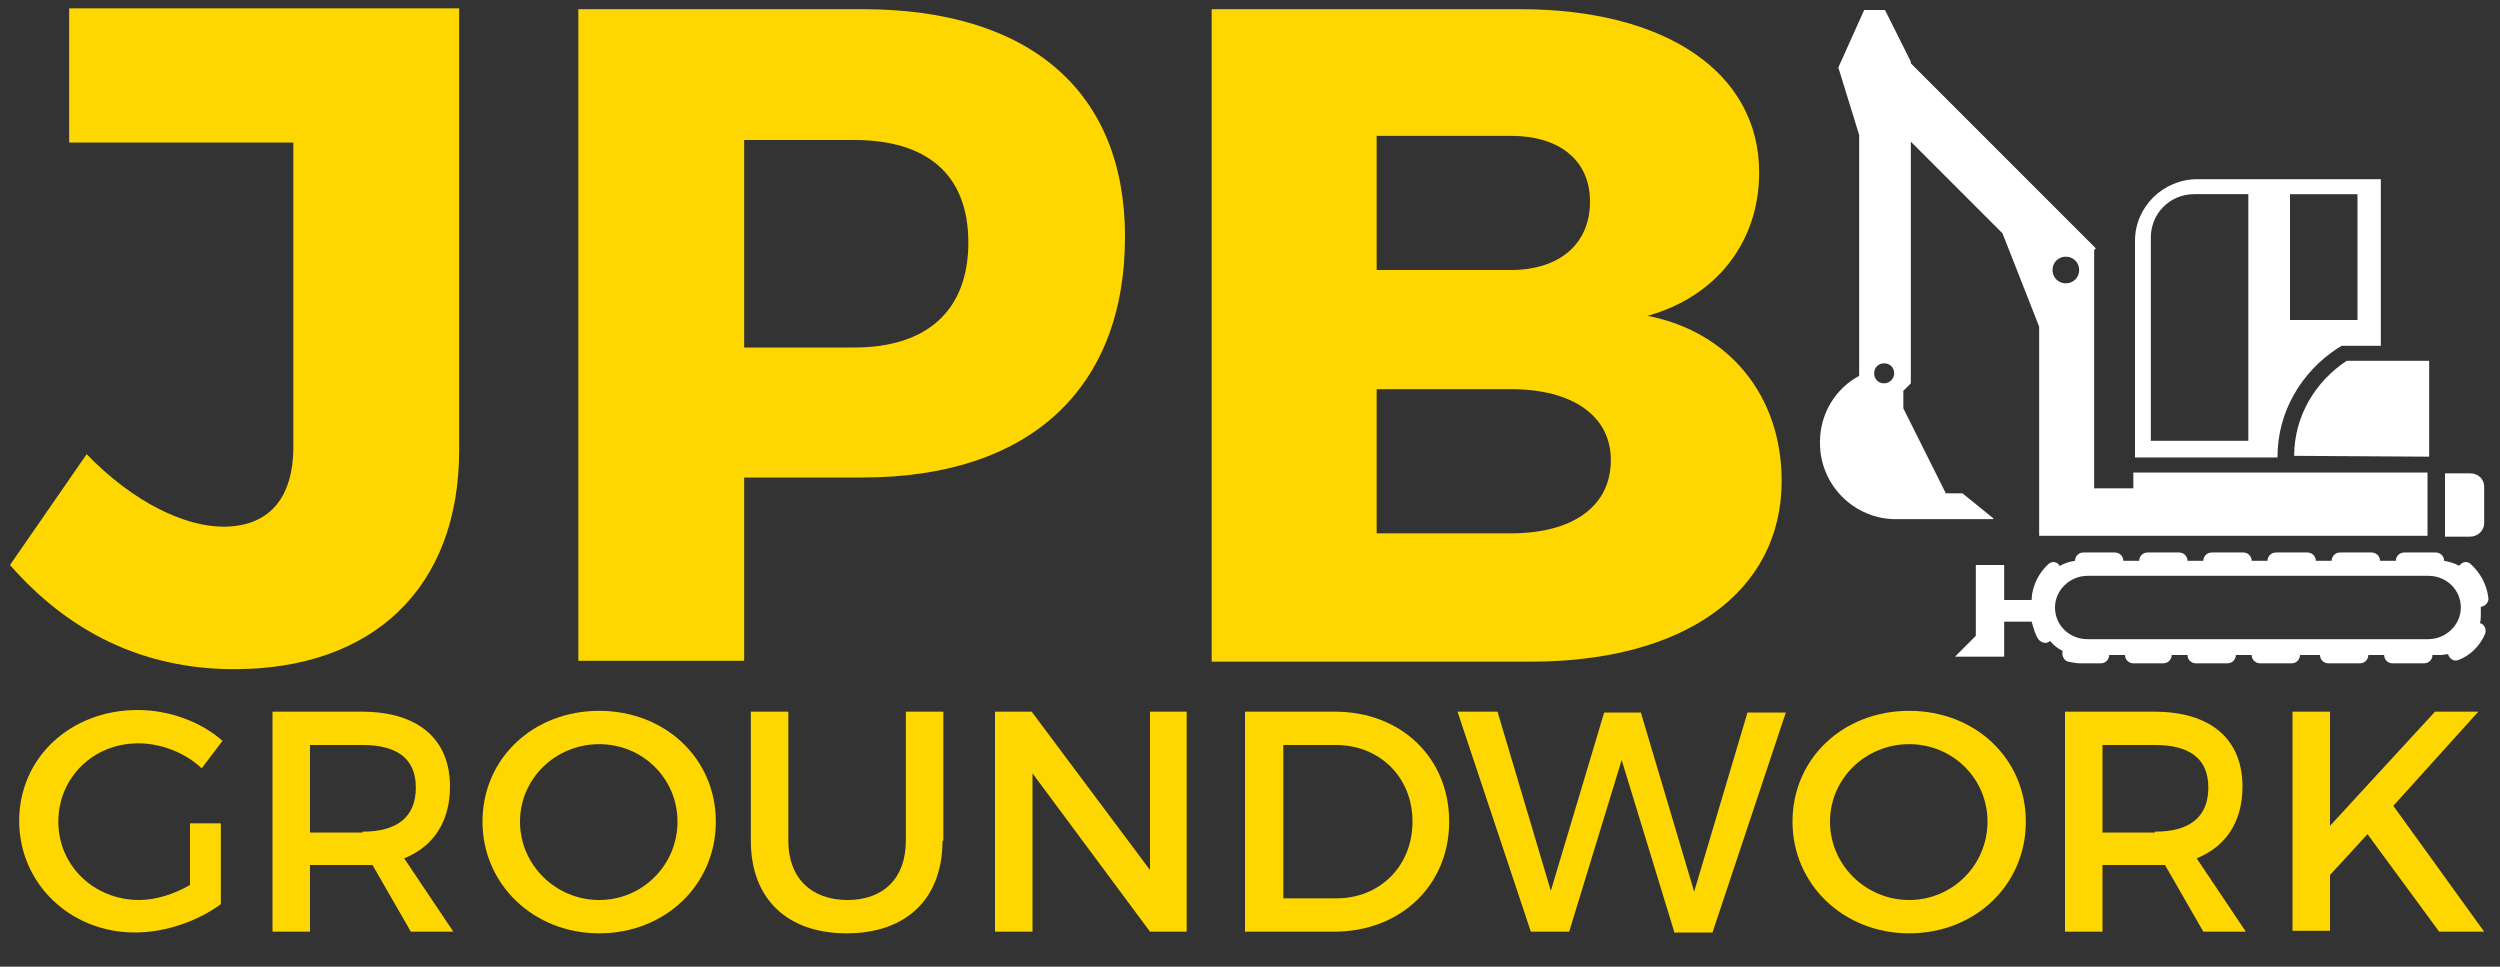 <?xml version="1.0" encoding="utf-8"?>
<!-- Generator: Adobe Illustrator 24.0.3, SVG Export Plug-In . SVG Version: 6.00 Build 0)  -->
<svg version="1.1" id="Layer_1" xmlns="http://www.w3.org/2000/svg" xmlns:xlink="http://www.w3.org/1999/xlink" x="0px" y="0px"
	 viewBox="0 0 300 116" style="enable-background:new 0 0 300 116;" xml:space="preserve">
<rect x="0" y="0" width="300" height="116" fill="#333333" stroke="none"/>
<style type="text/css">
	.st0{fill:#FED700;}
	.st1{fill-rule:evenodd;clip-rule:evenodd;fill:#FFFFFF;}
</style>
<g>
	<path class="st0" d="M55.1,54c0,16.6-10.4,26.3-27,26.3c-11.1,0-20-4.6-26.9-12.5l9.2-13.3c5.6,5.8,11.8,8.7,16.4,8.7
		c5.3,0,8.4-3.2,8.4-9.6V17.1H8.3V1h46.8V54z"/>
	<path class="st0" d="M103.5,1.1c20,0,31.5,9.8,31.5,27.3c0,18.3-11.5,28.9-31.5,28.9H89.3v22H69.4V1.1H103.5z M89.3,41.7h13.2
		c8.7,0,13.7-4.4,13.7-12.6c0-8.2-5-12.3-13.7-12.3H89.3V41.7z"/>
	<path class="st0" d="M182.4,1.1c17.5,0,28.7,7.6,28.7,19.6c0,8.3-5.1,14.9-13.4,17.2c9.8,1.9,16.1,9.6,16.1,19.8
		c0,13.3-11.6,21.7-30.1,21.7h-38.3V1.1H182.4z M165.2,32.4h16.1c5.8,0,9.5-3.1,9.5-8.2c0-5-3.7-7.9-9.5-7.9h-16.1V32.4z M165.2,64
		h16.1c7.4,0,12-3.2,12-8.8c0-5.3-4.6-8.5-12-8.5h-16.1V64z"/>
</g>
<g transform="scale(1 -1)">
	<g transform="translate(0 -96)">
		<g>
			<path marker-start="none" marker-end="none" class="st1" d="M248.2,16.6c-0.5,0.1-0.8,0.7-0.7,1.2c0,0,0,0.1,0,0.1
				c-0.6,0.3-1.1,0.7-1.5,1.2c0,0,0,0-0.1-0.1c-0.4-0.3-1-0.1-1.3,0.3c-0.4,0.6-0.6,1.4-0.8,2.1h-3.3v-4.2h0v0h-5.9v0l2.5,2.5h0v8.5
				h3.4V24h3.3c0,0.1,0,0.1,0,0.2c0.1,1.6,0.9,3.1,2,4.1c0.4,0.4,1,0.3,1.3-0.1c0,0,0-0.1,0.1-0.1c0.5,0.3,1.1,0.5,1.8,0.6
				c0,0,0,0,0,0c0,0.5,0.4,1,1,1h3.8c0.5,0,1-0.4,1-1h1.9c0,0.5,0.4,1,1,1h3.8c0.5,0,1-0.4,1-1h1.9c0,0.5,0.4,1,1,1h3.8
				c0.5,0,1-0.4,1-1h1.9c0,0.5,0.4,1,1,1h3.8c0.5,0,1-0.4,1-1h1.9c0,0.5,0.4,1,1,1h3.8c0.5,0,1-0.4,1-1h1.9c0,0.5,0.4,1,1,1h3.8
				c0.5,0,1-0.4,1-1c0,0,0,0,0,0c0.6-0.1,1.3-0.3,1.8-0.6c0,0,0,0.1,0.1,0.1c0.3,0.4,0.9,0.5,1.3,0.1c1.1-1,1.9-2.4,2.1-4
				c0.1-0.5-0.3-1-0.8-1.1c0,0-0.1,0-0.1,0l0-0.8c0-0.4,0-0.8-0.1-1.2c0,0,0.1,0,0.1,0c0.5-0.2,0.7-0.8,0.5-1.3
				c-0.6-1.4-1.8-2.6-3.2-3.1c-0.5-0.2-1,0.1-1.2,0.6c0,0,0,0.1,0,0.1c-0.3,0-0.6-0.1-0.9-0.1h-1c0-0.5-0.4-1-1-1h-3.8
				c-0.5,0-1,0.4-1,1h-1.9c0-0.5-0.4-1-1-1h-3.8c-0.5,0-1,0.4-1,1H276c0-0.5-0.4-1-1-1h-3.8c-0.5,0-1,0.4-1,1h-1.9c0-0.5-0.4-1-1-1
				h-3.8c-0.5,0-1,0.4-1,1h-1.9c0-0.5-0.4-1-1-1H256c-0.5,0-1,0.4-1,1h-1.9c0-0.5-0.4-1-1-1h-2.5C249.2,16.4,248.7,16.5,248.2,16.6z
				 M295.3,23.1L295.3,23.1c0,2.1-1.7,3.8-3.9,3.8h-40.9c-2.1,0-3.9-1.7-3.9-3.8v0c0-2.1,1.7-3.8,3.9-3.8h40.9
				C293.5,19.3,295.3,21,295.3,23.1z M244.7,31.6v5.7h0v19.5L240.3,68l-11,11V50l0,0l-0.9-0.9v-2.1l5.1-10.2h2l3.7-3v-0.1h-8.9v0
				h-2.8c-5,0-9.1,4.1-9.1,9.1V43c0,3.4,1.9,6.4,4.7,7.9v28.9l-2.5,8.1l3.1,6.9h2.5l3.1-6.2v-0.2l22.2-22.2l-0.2-0.2V37.4h4.7v1.9
				h35.3v-7.6H244.7z M293.4,31.6v7.6h3c1,0,1.7-0.7,1.7-1.6v-4.4c0-0.9-0.8-1.6-1.7-1.6H293.4z M256.2,41.2v25.9
				c0,4.1,3.4,7.4,7.5,7.4h22v-7.4c0,0,0,0,0,0V54.5H281l-0.5-0.3c-4.3-2.8-7.2-7.6-7.2-13v-0.1H256.2z M275.3,41.3
				c0,4.7,2.5,8.9,6.3,11.4h9.9V41.2L275.3,41.3C275.3,41.2,275.3,41.2,275.3,41.3z M269.8,43.1v29.6h-6.5c-2.9,0-5.2-2.3-5.2-5.2
				V43.1H269.8z M227.3,51.2c0,0.7-0.5,1.2-1.2,1.2s-1.2-0.5-1.2-1.2c0-0.7,0.5-1.2,1.2-1.2S227.3,50.6,227.3,51.2z M282.9,57.6
				v15.1h-8.1l0-15.1H282.9z M249.5,63.6c0,0.9-0.7,1.6-1.6,1.6c-0.9,0-1.6-0.7-1.6-1.6c0-0.9,0.7-1.6,1.6-1.6
				C248.8,62,249.5,62.7,249.5,63.6z"/>
		</g>
	</g>
</g>
<g>
	<path class="st0" d="M26.5,98.8v9.7c-2.7,2-6.6,3.4-10.3,3.4c-7.8,0-13.9-5.9-13.9-13.4c0-7.6,6.2-13.3,14.2-13.3
		c3.8,0,7.6,1.4,10.2,3.7l-2.5,3.3c-2-1.9-4.9-3-7.6-3c-5.4,0-9.6,4.1-9.6,9.4c0,5.3,4.3,9.4,9.7,9.4c2,0,4.2-0.7,6.1-1.8v-7.4H26.5
		z"/>
	<path class="st0" d="M44.7,103.8c-0.4,0-0.8,0-1.2,0h-6.3v8h-4.5V85.4h10.7c6.8,0,10.6,3.3,10.6,9c0,4.2-2,7.2-5.5,8.6l5.9,8.8
		h-5.1L44.7,103.8z M43.5,99.8c4.1,0,6.4-1.7,6.4-5.3c0-3.5-2.3-5.1-6.4-5.1h-6.3v10.5H43.5z"/>
	<path class="st0" d="M85.9,98.6c0,7.6-6.1,13.4-14,13.4c-7.9,0-14-5.9-14-13.4c0-7.6,6.1-13.3,14-13.3C79.8,85.3,85.9,91,85.9,98.6
		z M62.4,98.6c0,5.2,4.3,9.4,9.5,9.4c5.2,0,9.4-4.2,9.4-9.4c0-5.2-4.2-9.3-9.4-9.3C66.7,89.3,62.4,93.4,62.4,98.6z"/>
	<path class="st0" d="M113.1,100.9c0,6.9-4.3,11.1-11.5,11.1s-11.5-4.2-11.5-11.1V85.4h4.5v15.5c0,4.5,2.8,7.1,7.1,7.1
		c4.3,0,7-2.6,7-7.1V85.4h4.5V100.9z"/>
	<path class="st0" d="M138,111.8l-14.1-19v19h-4.5V85.4h4.4l14.2,19v-19h4.4v26.4H138z"/>
	<path class="st0" d="M160.2,85.4c7.9,0,13.7,5.5,13.7,13.2c0,7.6-5.8,13.2-13.8,13.2h-10.7V85.4H160.2z M153.9,107.8h6.5
		c5.1,0,9.1-3.8,9.1-9.2c0-5.4-4-9.2-9.2-9.2h-6.3V107.8z"/>
	<path class="st0" d="M200.9,111.8l-6.3-20.6l-6.3,20.6h-4.6l-8.8-26.4h4.8l6.4,21.5l6.4-21.4l4.4,0l6.4,21.5l6.4-21.5h4.6
		l-8.8,26.4H200.9z"/>
	<path class="st0" d="M243.1,98.6c0,7.6-6.1,13.4-14,13.4s-14-5.9-14-13.4c0-7.6,6.1-13.3,14-13.3S243.1,91,243.1,98.6z M219.6,98.6
		c0,5.2,4.3,9.4,9.5,9.4c5.2,0,9.4-4.2,9.4-9.4c0-5.2-4.2-9.3-9.4-9.3C223.9,89.3,219.6,93.4,219.6,98.6z"/>
	<path class="st0" d="M259.8,103.8c-0.4,0-0.8,0-1.2,0h-6.3v8h-4.5V85.4h10.7c6.8,0,10.6,3.3,10.6,9c0,4.2-2,7.2-5.5,8.6l5.9,8.8
		h-5.1L259.8,103.8z M258.6,99.8c4.1,0,6.4-1.7,6.4-5.3c0-3.5-2.3-5.1-6.4-5.1h-6.3v10.5H258.6z"/>
	<path class="st0" d="M284.1,100.1l-4.5,4.9v6.7h-4.5V85.4h4.5v13.7l12.6-13.7h5.2l-10.2,11.3l10.9,15.1h-5.4L284.1,100.1z"/>
</g>
</svg>

